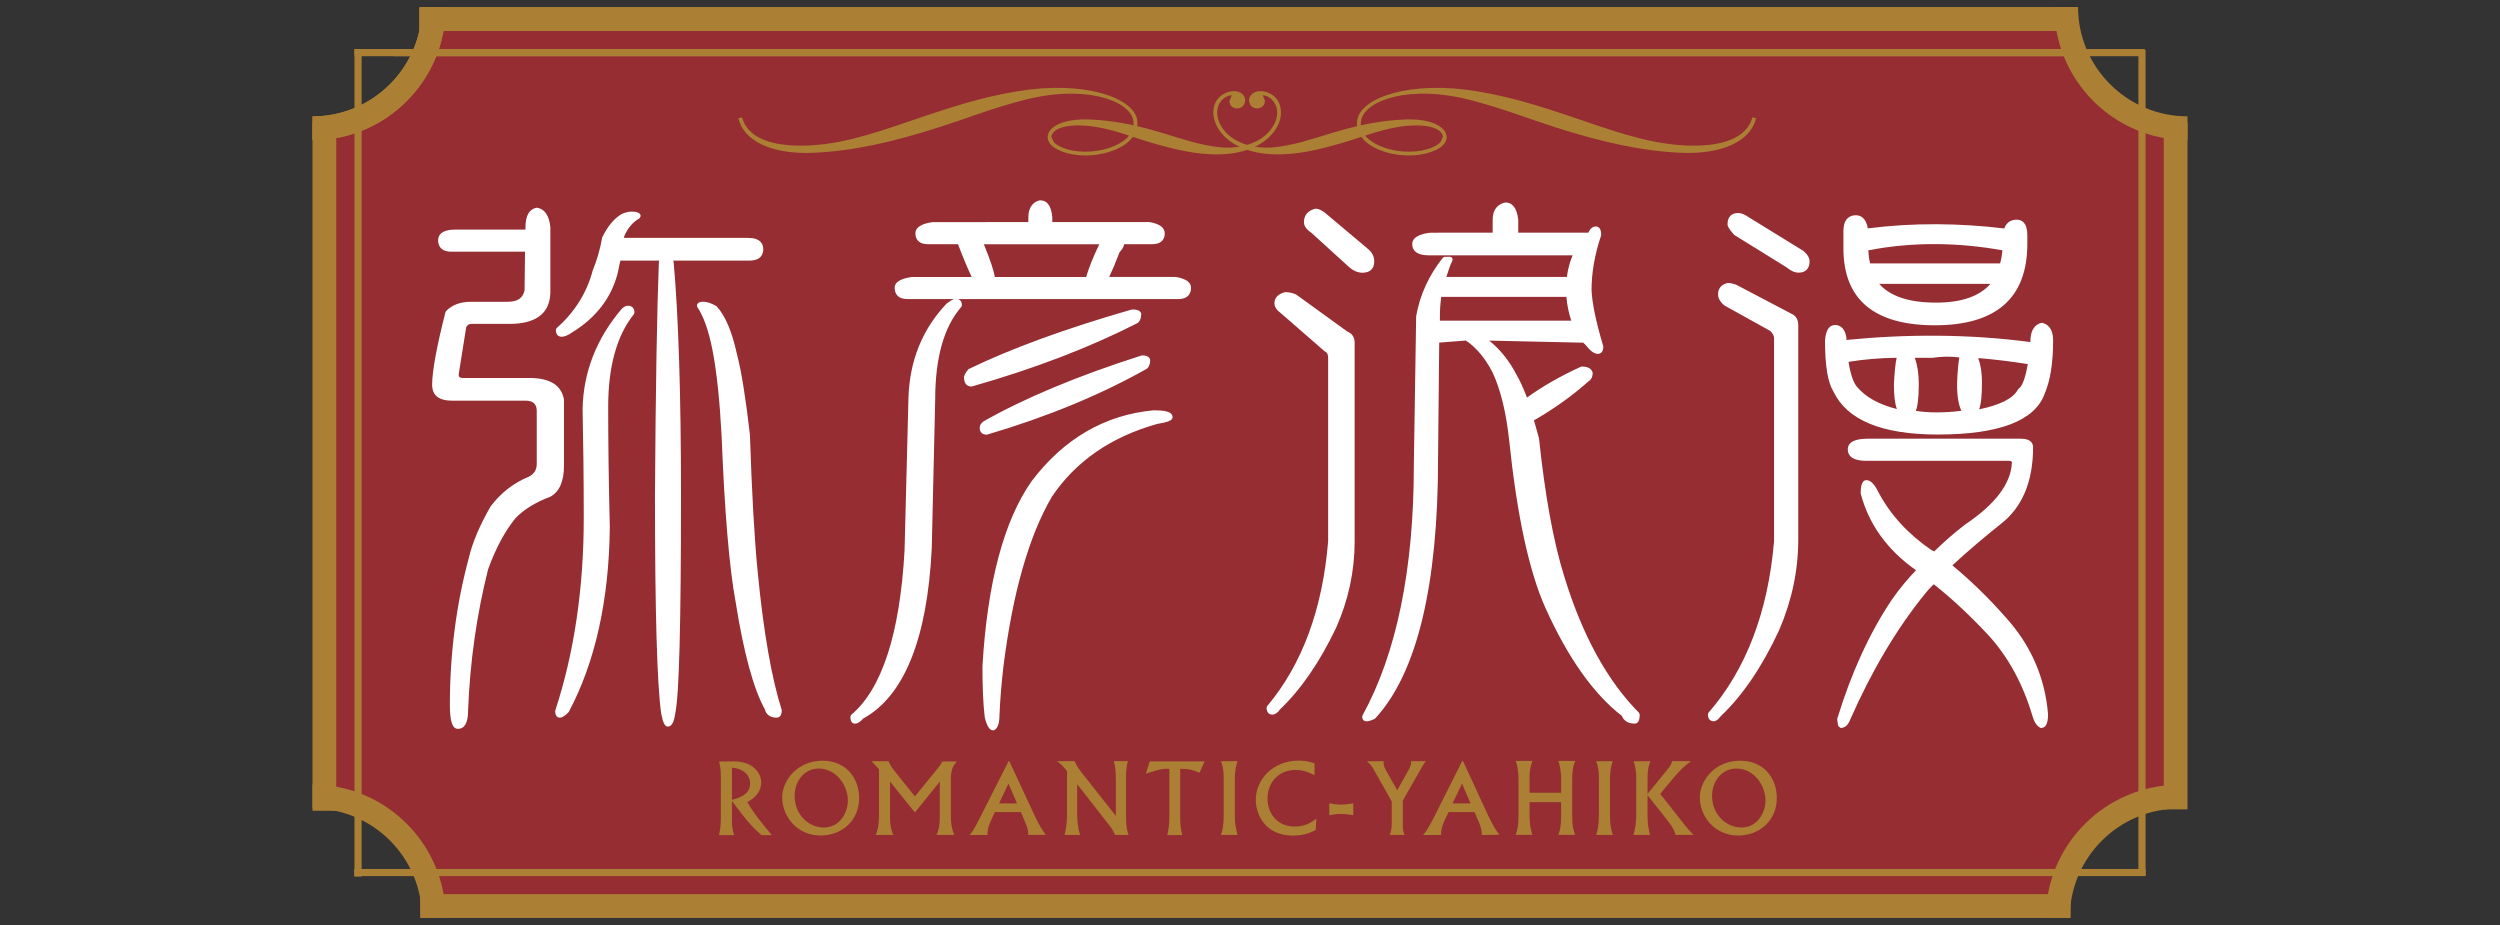 <?xml version="1.0" encoding="utf-8"?>
<!-- Generator: Adobe Illustrator 23.0.3, SVG Export Plug-In . SVG Version: 6.00 Build 0)  -->
<svg version="1.1" id="レイヤー_1" xmlns="http://www.w3.org/2000/svg" xmlns:xlink="http://www.w3.org/1999/xlink" x="0px"
	 y="0px" width="200px" height="74px" viewBox="0 0 200 74" style="enable-background:new 0 0 200 74;" xml:space="preserve">
<rect x="0" y="0" width="200" height="74" fill="#333333" stroke="none"/>
<style type="text/css">
	.st0{fill:#952D32;}
	.st1{fill:#AB8035;}
	.st2{fill:#FFFFFF;}
</style>
<g>
	<path class="st0" d="M32.283,6.653c0.811-1.129,2.673-4.996,2.673-4.996h130.679c0,0-0.35,2.362,0.663,2.983
		c1.032,0.613,0.885,1.76,0.885,1.76s1.641,1.353,3.798,2.683c2.157,1.336,3.079,1.82,3.079,1.82v52.806
		c0,0-5.734,1.555-6.858,2.687c-1.125,1.126-2.452,6.212-2.452,6.212H35.564c0,0-0.387-0.619-1.051-2.634
		c-0.461-1.381-1.346-2.236-1.346-2.236s-2.12-1.455-3.355-2.684c-1.236-1.232-4.204-1.121-4.204-1.121V10.903
		c0,0,1.936-0.522,2.858-1.341C29.389,8.741,31.454,7.78,32.283,6.653"/>
	<path class="st1" d="M175,9.307c-4.83,0-8.757-3.928-8.757-8.749h-1.899c0,5.871,4.775,10.653,10.656,10.653V9.307"/>
	<rect x="33.574" y="0.574" class="st1" width="132.355" height="1.902"/>
	<rect x="28.358" y="3.923" class="st1" width="137.573" height="0.573"/>
	<path class="st1" d="M25,9.307c4.831,0,8.757-3.928,8.757-8.749h1.899c0,5.871-4.776,10.653-10.657,10.653V9.307"/>
	<path class="st1" d="M33.757,0.569c0,4.822-3.927,8.75-8.757,8.75v1.904c5.879,0,10.654-4.783,10.654-10.654H33.757"/>
	<rect x="173.101" y="9.825" class="st1" width="1.899" height="54.924"/>
	<rect x="171.073" y="4.008" class="st1" width="0.572" height="66.056"/>
	<rect x="33.537" y="0.574" class="st1" width="132.521" height="1.902"/>
	<rect x="31.472" y="3.923" class="st1" width="140.118" height="0.573"/>
	<rect x="33.611" y="71.532" class="st1" width="132.042" height="1.904"/>
	<rect x="28.337" y="69.517" class="st1" width="143.308" height="0.571"/>
	<path class="st1" d="M174.318,64.691c-4.811,0-8.738,3.928-8.738,8.751h-1.917c0-5.873,4.793-10.655,10.656-10.655V64.691"/>
	<rect x="25" y="9.825" class="st1" width="1.899" height="55.037"/>
	<rect x="28.358" y="3.924" class="st1" width="0.571" height="66.202"/>
	<path class="st1" d="M25,64.672c4.831,0,8.757,3.923,8.757,8.75h1.899c0-5.876-4.776-10.654-10.657-10.654V64.672"/>
	<path class="st1" d="M59.071,9.454c0.406,1.842,2.729,2.926,6.048,2.767c3.209-0.153,6.323-0.862,10.01-2.043
		c2.489-0.796,3.853-1.385,6.582-2.123c5.07-1.366,8.628-0.003,8.941,1.532c0.093,0.438,0,0.839-0.276,1.203
		c-0.516,0.702-1.733,1.22-3.06,1.327c-1.457,0.112-2.582-0.295-3.006-0.731l-0.203-0.451c0.056-0.456,0.737-1.042,2.839-0.869
		c1.844,0.153,3.485,0.857,5.126,1.341c1.77,0.515,3.668,1.003,5.567,0.94c1.77-0.052,3.226-0.612,4.074-1.572
		c0.535-0.578,0.812-1.275,0.756-1.903c-0.055-1.111-0.957-1.545-1.548-1.579c-0.645-0.036-0.978,0.355-0.995,0.688
		c-0.019,0.374,0.239,0.677,0.608,0.693c0.368,0.021,0.663-0.236,0.663-0.612l-0.184-0.445c0.48,0.031,1.087,0.457,1.161,1.278
		c0.038,0.546-0.203,1.156-0.681,1.674c-0.811,0.896-2.342,1.385-3.927,1.207c-1.623-0.177-2.913-0.64-4.48-1.112
		c-1.66-0.494-3.595-1.015-5.918-1.106c-2.195-0.087-3.3,0.632-3.356,1.349c-0.018,0.238,0.074,0.477,0.277,0.693
		c0.59,0.587,1.918,0.925,3.244,0.819c1.124-0.086,2.581-0.515,3.282-1.446c0.331-0.439,0.442-0.924,0.35-1.448
		c-0.369-1.719-4.241-3.125-9.661-2.21c-2.711,0.459-5.125,1.232-7.282,1.956c-3.226,1.084-6.084,2.178-9.108,2.355
		c-3.171,0.18-5.107-0.596-5.549-2.24L59.071,9.454"/>
	<path class="st1" d="M140.487,9.454c-0.424,1.842-2.748,2.926-6.066,2.767c-3.189-0.153-6.305-0.862-10.01-2.043
		c-2.471-0.796-3.854-1.385-6.583-2.123c-5.051-1.366-8.609-0.003-8.923,1.532c-0.11,0.438,0,0.839,0.258,1.203
		c0.534,0.702,1.733,1.22,3.06,1.327c1.457,0.112,2.582-0.295,3.005-0.731l0.204-0.451c-0.037-0.456-0.718-1.042-2.839-0.869
		c-1.826,0.153-3.485,0.857-5.126,1.341c-1.77,0.515-3.668,1.003-5.549,0.94c-1.77-0.052-3.226-0.612-4.093-1.572
		c-0.517-0.578-0.793-1.275-0.756-1.903c0.074-1.111,0.977-1.545,1.567-1.579c0.645-0.036,0.959,0.355,0.978,0.688
		c0.018,0.374-0.222,0.677-0.609,0.693c-0.369,0.021-0.663-0.236-0.645-0.612l0.184-0.445c-0.498,0.031-1.105,0.457-1.161,1.278
		c-0.055,0.546,0.202,1.156,0.663,1.674c0.811,0.896,2.341,1.385,3.946,1.207c1.605-0.177,2.913-0.64,4.479-1.112
		c1.66-0.494,3.578-1.015,5.918-1.106c2.195-0.087,3.283,0.632,3.339,1.349c0.036,0.238-0.074,0.477-0.277,0.693
		c-0.571,0.587-1.918,0.925-3.244,0.819c-1.126-0.086-2.582-0.515-3.282-1.446c-0.332-0.439-0.442-0.924-0.332-1.448
		c0.368-1.719,4.24-3.125,9.644-2.21c2.727,0.459,5.123,1.232,7.28,1.956c3.226,1.084,6.085,2.178,9.127,2.355
		c3.153,0.18,5.107-0.596,5.549-2.24L140.487,9.454"/>
	<path class="st1" d="M57.67,65.28c0,0.513-0.018,0.946-0.147,1.529h1.199c-0.167-0.63-0.167-0.821-0.167-1.274v-1.458
		c1.217,1.621,1.567,2.047,2.378,2.733h0.811c-0.7-0.845-1.438-1.715-1.956-2.644c0.26-0.141,1.108-0.618,1.108-1.574
		c0-0.794-0.719-1.705-2.231-1.682l-1.143,0.011c0.056,0.207,0.147,0.527,0.147,1.222V65.28L57.67,65.28z M58.555,61.411
		c1.18,0.117,1.457,0.827,1.457,1.266c0,0.906-0.903,1.158-1.457,1.312V61.411"/>
	<path class="st1" d="M62.574,63.788c0,1.511,1.18,3.053,3.079,3.053c1.678,0,3.079-1.173,3.079-3.011
		c0-1.496-0.977-2.973-2.931-2.973C63.755,60.857,62.574,62.473,62.574,63.788L62.574,63.788z M63.57,63.655
		c0-1.14,0.756-2.172,1.935-2.172c1.383,0,2.324,1.338,2.324,2.564c0,0.922-0.609,2.155-1.936,2.155
		C64.768,66.202,63.57,65.251,63.57,63.655"/>
	<path class="st1" d="M71.073,60.893c0.111,0.241,0.203,0.429,0.516,0.819l1.604,2.002l1.77-2.178
		c0.167-0.214,0.258-0.306,0.425-0.621h1.161c-0.239,0.292-0.48,0.557-0.48,1.417v2.906c0,0.419,0.019,0.98,0.276,1.556h-1.419
		c0.203-0.443,0.258-0.899,0.258-1.465v-2.8l-1.991,2.468l-1.991-2.468v2.951c0,0.094,0,0.747,0.258,1.314H70.06
		c0.111-0.276,0.258-0.661,0.258-1.575v-3.682l-0.591-0.643H71.073"/>
	<path class="st1" d="M80.734,60.875h-0.037l-2.286,4.515c-0.48,0.966-0.645,1.179-0.848,1.409h1.438
		c-0.037-0.466,0.203-0.98,0.294-1.199l0.295-0.636h2.083l0.332,0.796c0.221,0.478,0.258,0.779,0.258,1.039l1.403-0.016
		c-0.223-0.299-0.499-0.675-0.924-1.599L80.734,60.875L80.734,60.875z M80.678,62.689l0.682,1.581h-1.437L80.678,62.689"/>
	<path class="st1" d="M85.97,60.893c0.111,0.266,0.167,0.405,0.628,0.998l2.673,3.383v-2.683c0-1.085-0.074-1.361-0.166-1.698h1.124
		c-0.074,0.313-0.147,0.625-0.147,1.255v3.172c0,0.912,0.111,1.225,0.203,1.473h-1.088c-0.111-0.315-0.313-0.591-0.516-0.852
		l-2.508-3.208v2.326c0,0.52,0.056,1.252,0.24,1.734h-1.254c0.185-0.614,0.203-1.449,0.203-1.556v-3.552
		c-0.294-0.363-0.442-0.51-0.792-0.792H85.97"/>
	<path class="st1" d="M96.369,60.911l-0.405,0.906c-0.646-0.259-0.867-0.313-1.549-0.313v3.896c0,0.47,0.037,0.949,0.166,1.408
		h-1.199c0.093-0.371,0.166-0.803,0.166-1.505v-3.799c-0.388-0.009-0.737-0.009-1.881,0.401l0.313-0.994H96.369"/>
	<path class="st1" d="M99.004,60.893c-0.11,0.345-0.221,0.668-0.221,1.556v2.714c0,0.668,0.056,1.005,0.221,1.63h-1.327
		c0.129-0.371,0.22-0.71,0.22-1.692v-2.81c0-0.669-0.073-1.037-0.22-1.397H99.004"/>
	<path class="st1" d="M105.162,62.017c-0.35-0.181-0.83-0.422-1.531-0.422c-1.309,0-2.23,0.974-2.23,2.288
		c0,1.203,0.793,2.243,2.176,2.243c0.903,0,1.402-0.392,1.733-0.637l-0.055,0.912c-0.368,0.19-0.903,0.446-1.825,0.446
		c-2.304,0-2.968-1.806-2.968-2.868c0-1.574,1.327-3.132,3.448-3.132c0.608,0,0.977,0.128,1.253,0.227V62.017"/>
	<path class="st1" d="M106.342,64.267c0.332,0.057,0.608,0.101,0.977,0.101c0.332,0,0.553-0.029,0.941-0.101v0.95
		c-0.459-0.085-0.885-0.101-0.996-0.101c-0.387,0-0.719,0.063-0.922,0.101V64.267"/>
	<path class="st1" d="M110.693,60.893c-0.037,0.345,0.111,0.603,0.258,0.87l0.829,1.457l0.795-1.424
		c0.257-0.425,0.33-0.619,0.312-0.902l1.18,0.004c-0.221,0.286-0.387,0.576-0.423,0.664l-1.42,2.483v2.049c0,0.05,0,0.392,0.148,0.7
		h-1.198c0.092-0.223,0.165-0.386,0.165-1.008v-1.669l-1.328-2.353c-0.276-0.516-0.405-0.659-0.664-0.859L110.693,60.893"/>
	<path class="st1" d="M117.036,60.875h-0.056l-2.267,4.515c-0.499,0.966-0.664,1.179-0.867,1.409h1.438
		c-0.036-0.466,0.203-0.98,0.295-1.199l0.313-0.636h2.065l0.35,0.796c0.203,0.478,0.239,0.779,0.239,1.039l1.402-0.016
		c-0.221-0.299-0.497-0.675-0.922-1.599L117.036,60.875L117.036,60.875z M116.962,62.689l0.682,1.581h-1.439L116.962,62.689"/>
	<path class="st1" d="M122.604,60.875c-0.111,0.272-0.239,0.603-0.239,1.349v1.197h2.525v-1.047c0-0.81-0.128-1.188-0.221-1.5h1.346
		c-0.148,0.384-0.241,0.666-0.241,1.572v2.729c0,0.977,0.112,1.268,0.241,1.615h-1.346c0.129-0.362,0.221-0.638,0.221-1.581v-1.038
		h-2.525v0.97c0,0.939,0.128,1.302,0.221,1.649h-1.328c0.092-0.276,0.221-0.638,0.221-1.519v-2.88c0-0.84-0.129-1.254-0.221-1.517
		H122.604"/>
	<path class="st1" d="M129.019,60.893c-0.11,0.345-0.221,0.668-0.221,1.556v2.714c0,0.668,0.037,1.005,0.221,1.63h-1.327
		c0.11-0.371,0.219-0.71,0.219-1.692v-2.81c0-0.669-0.071-1.037-0.219-1.397H129.019"/>
	<path class="st1" d="M132.024,60.893c-0.129,0.391-0.221,0.649-0.221,1.462v1.154l1.511-1.847c0.37-0.45,0.407-0.585,0.462-0.769
		h1.493c-0.387,0.282-0.848,0.691-1.401,1.352l-1.052,1.264l1.992,2.528c0.221,0.275,0.277,0.345,0.682,0.749l-1.438,0.007
		c-0.092-0.284-0.184-0.576-0.645-1.15l-1.604-2.031v1.701c0,0.66,0.128,1.228,0.203,1.481h-1.328
		c0.147-0.506,0.221-1.026,0.221-1.552v-3.078c0-0.392-0.074-0.88-0.202-1.26L132.024,60.893"/>
	<path class="st1" d="M135.988,63.788c0,1.511,1.161,3.053,3.079,3.053c1.659,0,3.079-1.173,3.079-3.011
		c0-1.496-0.977-2.973-2.931-2.973C137.149,60.857,135.988,62.473,135.988,63.788L135.988,63.788z M136.965,63.655
		c0-1.14,0.775-2.172,1.955-2.172c1.382,0,2.322,1.338,2.322,2.564c0,0.922-0.627,2.155-1.936,2.155
		C138.182,66.202,136.965,65.251,136.965,63.655"/>
	<path class="st2" d="M56.25,24.333c0.276,0,0.59,0.104,0.941,0.315c0.664,0.717,1.179,1.939,1.566,3.675
		c0.369,1.403,0.7,3.566,1.031,6.495c0.149,4.541,0.373,8.215,0.629,11.023c0.479,4.777,1.126,8.449,1.936,11.021
		c0,0.239-0.074,0.356-0.221,0.356c-0.424,0-0.682-0.177-0.774-0.536c-0.885-1.613-1.659-4.464-2.322-8.556
		c-0.517-2.811-0.886-7.242-1.125-13.308c-0.148-2.808-0.387-5.079-0.718-6.812c-0.332-1.639-0.738-2.82-1.254-3.54
		C55.937,24.38,56.048,24.333,56.25,24.333L56.25,24.333z M49.89,24.824l0.368-0.177c0.202,0,0.313,0.117,0.313,0.357
		c-1.401,1.762-2.12,4.271-2.12,7.529c0,2.688,0.056,5.897,0.148,9.631c-0.074,5.825-1.161,10.723-3.282,14.698
		c-0.239,0.239-0.405,0.356-0.535,0.356c-0.11,0-0.184-0.117-0.184-0.356c1.53-4.66,2.286-9.797,2.286-15.412
		c0-3.14-0.019-6.047-0.092-8.739C46.866,29.787,47.899,27.156,49.89,24.824L49.89,24.824z M49.484,20.658
		c-0.074,0.328-0.167,0.673-0.222,1.033c-0.48,1.968-1.659,3.541-3.54,4.705c-0.332,0.239-0.59,0.356-0.793,0.356
		c-0.184,0-0.276-0.117-0.276-0.356c1.457-1.286,2.452-2.854,2.95-4.705c0.331-0.81,0.59-1.691,0.774-2.645
		c0.387-0.805,0.866-1.39,1.42-1.746c0.276-0.122,0.516-0.183,0.719-0.183c0.368,0,0.535,0.061,0.535,0.183
		c-0.591,0.356-1.032,0.878-1.291,1.565l-0.037,0.357h10.121c0.682,0,1.033,0.239,1.033,0.718c0,0.479-0.314,0.717-0.904,0.717
		h-6.416l0.148,0.313c0.387,4.33,0.572,10.529,0.572,18.595c0,10.244-0.148,16.07-0.443,17.475
		c-0.092,0.596-0.221,0.894-0.405,0.894c-0.111,0-0.239-0.298-0.351-0.894c-0.331-2.334-0.497-8.156-0.497-17.475
		c0.055-8.662,0.166-14.859,0.313-18.595l0.129-0.313H49.484L49.484,20.658z M42.185,19.942h-6.086
		c-0.571,0-0.848-0.236-0.848-0.718c0-0.445,0.387-0.672,1.199-0.672h5.788v-0.358c0-0.834,0.239-1.298,0.7-1.388
		c0.517,0.09,0.812,0.555,0.904,1.388v5.245c-0.056,1.521-1.087,2.286-3.097,2.286h-3.081c-0.219,0-0.385,0.119-0.533,0.357
		l-0.627,3.855c0,0.328,0.166,0.49,0.535,0.49h5.328c1.53,0,2.378,0.524,2.562,1.568v5.288c0,1.165-0.331,1.928-0.995,2.285
		c-1.198,0.448-2.138,1.032-2.821,1.746c-0.867,1.047-1.622,2.438-2.25,4.17c-0.922,3.614-1.456,7.405-1.603,11.379
		c0,0.833-0.221,1.256-0.628,1.256c-0.295,0-0.442-0.587-0.442-1.75c0-4.093,0.498-8.003,1.511-11.737
		c0.277-1.165,0.848-2.51,1.717-4.033c0.791-1.043,1.786-1.808,2.948-2.288c0.497-0.234,0.755-0.638,0.755-1.208v-4.213
		c0-0.685-0.368-1.028-1.106-1.028h-5.881c-0.921,0-1.383-0.36-1.383-1.074c0-1.047,0.35-2.975,1.069-5.781
		c0.443-0.448,1.069-0.672,1.842-0.672h2.952c0.866,0,1.383-0.357,1.53-1.077L42.185,19.942"/>
	<path class="st2" d="M44.801,56.892l0.019,0.132c0.036-0.017,0.148-0.078,0.35-0.276c2.083-3.922,3.171-8.828,3.226-14.582
		c-0.074-3.711-0.129-6.954-0.129-9.631c0-3.255,0.718-5.808,2.101-7.591l-0.111-0.108l-0.239,0.124
		c-1.936,2.277-2.968,4.89-3.024,7.758c0.056,2.668,0.092,5.606,0.092,8.732C47.087,47.049,46.313,52.243,44.801,56.892
		L44.801,56.892z M44.783,57.413c-0.13,0-0.369-0.072-0.369-0.55l0.019-0.057c1.511-4.619,2.267-9.787,2.267-15.354
		c0-3.12-0.036-6.059-0.092-8.732c0.056-2.969,1.125-5.664,3.134-8.015c0.166-0.166,0.331-0.246,0.516-0.246
		c0.313,0,0.498,0.206,0.498,0.548l-0.037,0.119c-1.383,1.719-2.064,4.213-2.064,7.411c0,2.672,0.036,5.913,0.129,9.629
		C48.726,48,47.622,52.972,45.503,56.951l-0.038,0.048C45.17,57.285,44.968,57.413,44.783,57.413L44.783,57.413z M56.213,24.526
		c0.461,0.749,0.867,1.907,1.161,3.446c0.332,1.743,0.591,4.04,0.738,6.836c0.221,6.037,0.609,10.506,1.105,13.282
		c0.646,4.06,1.439,6.916,2.305,8.503l0.021,0.043c0.053,0.184,0.165,0.396,0.588,0.396l0.037-0.141
		c-0.811-2.571-1.455-6.282-1.935-11.033c-0.276-2.789-0.48-6.503-0.627-11.036c-0.332-2.886-0.663-5.067-1.032-6.455
		c-0.369-1.677-0.867-2.875-1.494-3.57c-0.314-0.181-0.59-0.272-0.83-0.272H56.213L56.213,24.526z M62.132,57.413
		c-0.627,0-0.866-0.352-0.94-0.658c-0.904-1.628-1.696-4.519-2.342-8.601c-0.516-2.787-0.885-7.276-1.124-13.33
		c-0.148-2.775-0.387-5.057-0.719-6.78c-0.313-1.608-0.737-2.775-1.217-3.468l-0.037-0.11c0-0.122,0.074-0.326,0.498-0.326
		c0.314,0,0.646,0.112,1.051,0.342l0.038,0.036c0.682,0.738,1.216,2.002,1.604,3.761c0.368,1.4,0.718,3.596,1.051,6.516
		c0.147,4.537,0.35,8.239,0.627,11.026c0.461,4.741,1.106,8.433,1.917,10.983v0.057C62.537,57.358,62.242,57.413,62.132,57.413
		L62.132,57.413z M53.08,21.022c-0.148,3.729-0.24,9.975-0.314,18.548c0,9.267,0.166,15.138,0.499,17.444
		c0.073,0.423,0.147,0.608,0.202,0.692c0.037-0.072,0.111-0.247,0.184-0.693c0.294-1.393,0.442-7.261,0.442-17.444
		c0-7.987-0.185-14.229-0.572-18.541l-0.129-0.308l0.019-0.172l0.147-0.077h6.416c0.627,0,0.7-0.266,0.7-0.528
		c0-0.158,0-0.526-0.829-0.526H49.724l-0.203-0.193l0.056-0.401c0.239-0.639,0.608-1.139,1.105-1.508
		c-0.165-0.014-0.461,0.01-0.792,0.158c-0.517,0.323-0.978,0.876-1.328,1.634c-0.184,0.953-0.442,1.845-0.774,2.654
		c-0.498,1.827-1.493,3.424-2.95,4.717l0.092,0.085c0.111,0,0.314-0.056,0.682-0.324c1.844-1.136,3.005-2.679,3.466-4.593
		c0.056-0.351,0.148-0.704,0.221-1.036l0.185-0.139h3.54l0.166,0.079l0.018,0.171L53.08,21.022L53.08,21.022z M53.43,58.127
		c-0.239,0-0.387-0.284-0.535-1.046c-0.332-2.339-0.498-8.226-0.498-17.513c0.055-8.611,0.166-14.87,0.313-18.604l0.019-0.076
		l0.018-0.039h-3.116c-0.074,0.282-0.129,0.573-0.184,0.872c-0.479,2.025-1.714,3.65-3.614,4.834
		c-0.369,0.259-0.663,0.387-0.904,0.387c-0.11,0-0.461-0.04-0.461-0.546l0.056-0.146c1.436-1.254,2.415-2.809,2.894-4.613
		c0.332-0.812,0.591-1.691,0.756-2.627l0.019-0.047c0.405-0.836,0.905-1.448,1.512-1.826c0.313-0.146,0.572-0.207,0.811-0.207
		c0.184,0,0.737,0,0.737,0.369l-0.092,0.16c-0.572,0.339-0.977,0.832-1.235,1.476v0.097h9.919c0.996,0,1.216,0.492,1.216,0.907
		c0,0.339-0.148,0.907-1.088,0.907h-6.12l0.018,0.039l0.019,0.068c0.387,4.328,0.59,10.588,0.59,18.611
		c0,10.354-0.147,16.083-0.461,17.515C53.946,57.561,53.817,58.127,53.43,58.127L53.43,58.127z M35.989,25.105
		c-0.701,2.749-1.052,4.661-1.052,5.682c0,0.38,0.13,0.885,1.199,0.885h5.881c0.829,0,1.309,0.433,1.309,1.218v4.213
		c0,0.645-0.295,1.111-0.885,1.383c-1.125,0.47-2.102,1.217-2.876,2.229c-0.848,1.476-1.402,2.818-1.678,3.958
		c-0.996,3.708-1.512,7.64-1.512,11.697c0,1.49,0.257,1.557,0.257,1.557c0.295,0,0.443-0.357,0.443-1.064
		c0.148-3.975,0.683-7.813,1.604-11.427c0.644-1.761,1.401-3.182,2.286-4.244c0.718-0.744,1.677-1.343,2.894-1.804
		c0.572-0.308,0.866-1.017,0.866-2.106v-5.287c-0.166-0.914-0.94-1.375-2.359-1.375H37.04c-0.461,0-0.737-0.252-0.737-0.682
		l0.627-3.887l0.037-0.07c0.185-0.294,0.424-0.449,0.699-0.449h3.081c1.899,0,2.857-0.685,2.912-2.1v-5.236
		c-0.073-0.708-0.313-1.102-0.719-1.197c-0.147,0.04-0.516,0.184-0.516,1.197v0.358l-0.184,0.191H36.45
		c-1.014,0-1.014,0.364-1.014,0.481c0,0.261,0.073,0.529,0.664,0.529h6.085l0.146,0.054l0.055,0.137l-0.055,3.315
		c-0.111,0.599-0.518,1.266-1.715,1.266h-2.952C36.966,24.526,36.394,24.72,35.989,25.105L35.989,25.105z M36.634,58.307
		c-0.442,0-0.644-0.578-0.644-1.937c0-4.093,0.516-8.059,1.53-11.789c0.276-1.169,0.848-2.546,1.733-4.075
		c0.829-1.09,1.844-1.878,3.042-2.366c0.424-0.206,0.645-0.546,0.645-1.036V32.89c0-0.578-0.294-0.839-0.921-0.839h-5.881
		c-1.309,0-1.567-0.688-1.567-1.264c0-1.06,0.35-3.019,1.069-5.828l0.056-0.086c0.479-0.483,1.143-0.731,1.971-0.731h2.952
		c0.793,0,1.217-0.294,1.346-0.922l0.037-3.086H36.1c-0.904,0-1.051-0.571-1.051-0.909c0-0.391,0.24-0.859,1.402-0.859h5.586v-0.171
		c0-0.936,0.295-1.466,0.885-1.575h0.056c0.608,0.106,0.958,0.632,1.051,1.559v5.261c-0.055,1.642-1.161,2.472-3.281,2.472h-3.081
		c-0.053,0-0.201,0-0.367,0.242l-0.608,3.811c0,0.162,0.055,0.275,0.35,0.275h5.328c1.622,0,2.544,0.576,2.747,1.723v5.319
		c0,1.238-0.369,2.061-1.088,2.454c-1.18,0.445-2.12,1.019-2.785,1.714c-0.829,1.013-1.585,2.395-2.196,4.098
		c-0.901,3.566-1.454,7.383-1.602,11.319C37.446,57.821,37.168,58.307,36.634,58.307"/>
	<path class="st2" d="M82.688,38.621c-2.212,3.14-3.522,8.041-3.909,14.701c0,1.638,0.074,2.982,0.185,4.029
		c0.147,0.601,0.313,0.896,0.498,0.896c0.203-0.122,0.313-0.478,0.313-1.077c0.055-1.282,0.166-2.566,0.314-3.848
		c0.736-5.945,2.046-10.502,3.889-13.671c1.955-2.893,4.795-4.866,8.574-5.914c0.7-0.115,1.069-0.236,1.069-0.356
		c0-0.239-0.443-0.357-1.309-0.357C88.442,33.382,85.232,35.247,82.688,38.621L82.688,38.621z M75.867,24.419
		c-1.899,2.002-2.913,4.467-2.987,7.394l-0.313,12.23c-0.387,6.782-1.844,11.217-4.352,13.307c0,0.238,0.056,0.359,0.185,0.359
		c0.148,0,0.313-0.122,0.535-0.359c3.245-1.763,5.053-6.258,5.42-13.485l0.26-11.918c0-3.378,0.717-5.885,2.155-7.528
		c0-0.209-0.111-0.313-0.313-0.313C76.346,24.106,76.143,24.21,75.867,24.419L75.867,24.419z M77.581,29.705
		c-0.184,0.241-0.276,0.404-0.276,0.496c0,0.358,0.147,0.538,0.406,0.538c4.959-1.404,9.365-3.093,13.219-5.062
		c0.11-0.123,0.184-0.304,0.184-0.538c-0.036-0.12-0.221-0.183-0.533-0.183C85.288,26.483,80.955,28.065,77.581,29.705
		L77.581,29.705z M78.779,33.874l-0.22,0.358c0,0.241,0.129,0.358,0.368,0.358c4.776-1.403,9.016-3.152,12.721-5.243
		c0.111-0.117,0.184-0.298,0.184-0.537c-0.074-0.118-0.221-0.178-0.461-0.178C86.246,30.274,82.043,32.024,78.779,33.874
		L78.779,33.874z M83.978,17.43c-0.055-0.805-0.311-1.21-0.755-1.21c-0.516,0.119-0.756,0.522-0.756,1.21v0.536h-7.852
		c-0.795,0.123-1.2,0.362-1.2,0.716c0,0.451,0.276,0.674,0.848,0.674h2.507c0.387,1.046,0.811,2.049,1.254,3.001h-5.052
		c-0.811,0.123-1.217,0.346-1.217,0.671c0,0.479,0.277,0.719,0.85,0.719h21.643c0.571,0,0.848-0.24,0.848-0.719
		c0-0.326-0.35-0.549-1.033-0.671h-5.642c0.351-0.717,0.682-1.478,0.977-2.286c0.239-0.239,0.369-0.474,0.369-0.716h2.377
		c0.554,0,0.848-0.223,0.848-0.674c0-0.354-0.35-0.593-1.031-0.716h-7.985V17.43L83.978,17.43z M79.407,22.358
		c-0.019-0.477-0.351-1.478-0.978-3.001h9.809c-0.572,1.167-0.96,2.167-1.199,3.001H79.407"/>
	<path class="st2" d="M79.591,22.158h7.301c0.221-0.744,0.572-1.626,1.051-2.619h-9.236C79.223,20.786,79.499,21.648,79.591,22.158
		L79.591,22.158z M87.04,22.542h-7.633l-0.184-0.184c-0.019-0.451-0.351-1.44-0.959-2.94l0.019-0.175l0.148-0.086h9.808l0.166,0.09
		v0.184c-0.553,1.151-0.96,2.153-1.179,2.969L87.04,22.542L87.04,22.542z M77.711,29.851c-0.202,0.257-0.202,0.34-0.202,0.344
		c0,0.306,0.092,0.34,0.184,0.344c4.886-1.39,9.31-3.081,13.127-5.03l0.092-0.327c-0.019-0.016-0.111-0.041-0.313-0.044
		C85.38,26.643,81.048,28.227,77.711,29.851L77.711,29.851z M77.711,30.919c-0.184,0-0.59-0.072-0.59-0.728
		c0-0.099,0.037-0.251,0.313-0.609l0.055-0.055c3.374-1.64,7.762-3.244,13.035-4.762l0.055-0.007c0.167,0,0.628,0,0.719,0.324
		c0,0.335-0.074,0.562-0.239,0.718l-0.037,0.036c-3.854,1.968-8.315,3.674-13.258,5.077L77.711,30.919L77.711,30.919z
		 M91.409,28.812c-5.089,1.63-9.311,3.384-12.518,5.218l-0.129,0.192l0.129,0.169c4.72-1.39,8.979-3.142,12.629-5.205l0.111-0.322
		L91.409,28.812L91.409,28.812z M78.928,34.772c-0.35,0-0.553-0.205-0.553-0.549c0-0.179,0.092-0.349,0.294-0.506
		c3.282-1.867,7.522-3.639,12.647-5.276l0.056-0.012c0.313,0,0.535,0.099,0.626,0.288l0.019,0.085c0,0.289-0.074,0.515-0.24,0.671
		l-0.036,0.031c-3.706,2.089-8.002,3.86-12.759,5.261L78.928,34.772L78.928,34.772z M72.973,22.542
		c-0.645,0.097-1.032,0.27-1.032,0.479c0,0.264,0.074,0.527,0.663,0.527h21.645c0.572,0,0.663-0.264,0.663-0.527
		c0-0.273-0.479-0.414-0.885-0.484l-5.605,0.006l-0.166-0.094v-0.185c0.35-0.707,0.681-1.471,0.977-2.265l0.037-0.065
		c0.203-0.205,0.295-0.398,0.295-0.585l0.202-0.191h2.378c0.572,0,0.664-0.241,0.664-0.484c0-0.245-0.294-0.425-0.885-0.527
		l-7.946,0.003l-0.184-0.191v-0.537c-0.073-1.019-0.442-1.019-0.571-1.019c-0.222,0.059-0.572,0.232-0.572,1.019v0.537l-0.184,0.191
		h-7.854c-0.351,0.058-1.014,0.205-1.014,0.524c0,0.243,0.074,0.484,0.663,0.484h2.508l0.184,0.126
		c0.387,1.035,0.793,2.038,1.254,2.983l-0.018,0.183l-0.166,0.093H72.973L72.973,22.542z M68.401,57.429l0.018,0.077
		c0.056-0.014,0.184-0.068,0.369-0.292l0.053-0.04c3.173-1.723,4.961-6.202,5.33-13.328l0.258-11.914
		c0-3.36,0.719-5.914,2.138-7.587l-0.11-0.059c-0.019,0-0.13,0.008-0.461,0.275c-1.863,1.939-2.839,4.386-2.932,7.247L72.751,44.04
		C72.364,50.786,70.908,55.284,68.401,57.429L68.401,57.429z M68.401,57.893c-0.148,0-0.369-0.072-0.369-0.551l0.054-0.146
		c2.454-2.049,3.91-6.481,4.279-13.171l0.313-12.228c0.093-2.96,1.124-5.49,3.061-7.519c0.258-0.198,0.442-0.308,0.59-0.353h-3.724
		c-0.903,0-1.032-0.566-1.032-0.906c0-0.653,1.032-0.808,1.365-0.859h4.793c-0.387-0.841-0.755-1.723-1.088-2.623h-2.378
		c-0.903,0-1.032-0.542-1.032-0.866c0-0.697,1.032-0.851,1.364-0.902l7.67-0.002v-0.348c0-0.974,0.498-1.298,0.922-1.395
		c0.608,0,0.922,0.466,0.995,1.381v0.362h7.78c0.811,0.137,1.217,0.444,1.217,0.904c0,0.324-0.129,0.866-1.033,0.866h-2.213
		c-0.036,0.213-0.166,0.427-0.368,0.632c-0.258,0.689-0.535,1.357-0.83,1.988h5.328c0.83,0.141,1.217,0.432,1.217,0.863
		c0,0.339-0.13,0.906-1.033,0.906H76.623c0.221,0.059,0.331,0.232,0.331,0.484l-0.036,0.124c-1.402,1.6-2.102,4.091-2.102,7.404
		L74.54,43.861c-0.351,7.248-2.213,11.834-5.495,13.631C68.806,57.765,68.603,57.893,68.401,57.893L68.401,57.893z M92.312,33.203
		c-3.779,0.354-6.987,2.21-9.476,5.527c-2.176,3.088-3.466,8-3.854,14.588c0,1.625,0.056,2.976,0.165,4.001
		c0.131,0.459,0.223,0.631,0.278,0.696c0.074-0.098,0.165-0.324,0.165-0.854c0.055-1.306,0.167-2.605,0.312-3.87
		c0.739-5.945,2.067-10.569,3.911-13.743c1.972-2.933,4.885-4.948,8.683-6.005c0.535-0.088,0.774-0.162,0.885-0.209
		C93.29,33.288,93.032,33.203,92.312,33.203L92.312,33.203z M79.462,58.428c-0.295,0-0.498-0.311-0.682-1.041
		c-0.129-1.065-0.184-2.427-0.184-4.074c0.387-6.678,1.715-11.656,3.927-14.809c2.581-3.41,5.862-5.318,9.771-5.68h0.018
		c0.719,0,1.493,0.067,1.493,0.547c0,0.256-0.313,0.394-1.235,0.547c-3.668,1.024-6.527,2.989-8.425,5.832
		c-1.826,3.119-3.135,7.692-3.872,13.583c-0.147,1.261-0.258,2.553-0.313,3.842c0,0.674-0.13,1.069-0.406,1.23L79.462,58.428"/>
	<path class="st2" d="M115.45,22.342c0.165-0.598,0.369-1.136,0.571-1.611h-0.442c-1.106,1.403-1.808,2.928-2.102,4.569
		l-0.184,11.922c0,8.39-1.365,15.098-4.11,20.115l0.127,0.177c0.148,0,0.332-0.057,0.572-0.177
		c3.319-3.615,4.978-10.499,4.978-20.654l0.092-9.456l2.378-0.177c0.885,0.594,1.641,1.48,2.231,2.642
		c0.663,1.404,1.106,3.211,1.345,5.419c0.627,6.066,1.605,10.562,2.913,13.487c1.789,3.977,3.835,6.826,6.103,8.558
		c0.11,0.358,0.406,0.538,0.848,0.538c0.148,0,0.221-0.18,0.221-0.538c-2.563-2.568-4.593-6.241-6.047-11.021
		c-0.866-2.809-1.53-6.483-2.01-11.024c-0.165-0.596-0.313-1.116-0.461-1.564c1.678-0.958,3.172-2.016,4.48-3.187
		c0.184-0.115,0.276-0.279,0.276-0.49c-0.055-0.239-0.276-0.356-0.682-0.356c-1.751,0.808-3.245,1.674-4.48,2.598
		c-0.294-0.805-0.608-1.493-0.94-2.062c-0.645-1.285-1.51-2.285-2.6-2.999l8.204,0.177c0.148,0.122,0.313,0.3,0.498,0.538
		c0.239,0.239,0.424,0.358,0.589,0.358c0.167,0,0.259-0.119,0.259-0.358c-0.59-2.003-0.903-3.523-0.941-4.57
		c0-1.404,0.259-2.868,0.756-4.391c0-0.328-0.074-0.493-0.221-0.493c-0.202,0-0.368,0.165-0.479,0.493h-5.918v-1.21
		c-0.092-0.805-0.369-1.209-0.811-1.209c-0.571,0.118-0.846,0.521-0.846,1.209v1.21h-5.202c-0.848,0.12-1.253,0.358-1.253,0.716
		c0,0.478,0.386,0.718,1.161,0.718h11.781c-0.332,0.686-0.516,1.388-0.59,2.103H115.45L115.45,22.342z M104.517,17.773
		c0,0.239,0.184,0.478,0.535,0.714l3.042,2.782c0.294,0.239,0.607,0.358,0.903,0.358c0.498,0,0.756-0.238,0.756-0.718
		c0-0.328-0.147-0.614-0.443-0.852l-3.133-2.643c-0.386-0.356-0.701-0.536-0.904-0.536
		C104.757,16.994,104.517,17.295,104.517,17.773L104.517,17.773z M102.139,24.268c0,0.211,0.165,0.434,0.497,0.673l3.448,3.001
		c0.239,0.122,0.351,0.342,0.351,0.671v14.699c-0.443,5.494-2.084,9.931-4.924,13.307c0,0.238,0.093,0.356,0.276,0.356
		c0.148,0,0.295-0.119,0.482-0.356c1.676-1.615,3.151-3.765,4.442-6.453c0.977-2.211,1.475-4.496,1.475-6.854V27.406
		c0-0.357-0.165-0.598-0.497-0.717l-4.074-2.958c-0.258-0.117-0.516-0.178-0.756-0.178C102.378,23.67,102.139,23.911,102.139,24.268
		L102.139,24.268z M125.479,23.553c0.055,0.805,0.221,1.568,0.497,2.284h-10.988v-0.538c0-0.597,0.056-1.177,0.148-1.746H125.479"/>
	<path class="st2" d="M105.272,17.069c-0.369,0.095-0.571,0.32-0.571,0.707c0,0.212,0.239,0.421,0.461,0.558l3.061,2.796
		c0.257,0.203,0.516,0.308,0.774,0.308c0.405,0,0.572-0.155,0.572-0.527c0-0.269-0.129-0.499-0.386-0.705l-3.136-2.645
		C105.567,17.117,105.346,17.069,105.272,17.069L105.272,17.069z M108.997,21.818c-0.35,0-0.682-0.133-1.014-0.4l-3.061-2.785
		c-0.387-0.26-0.608-0.547-0.608-0.857c0-0.571,0.332-0.941,0.922-1.082c0.295-0.002,0.626,0.18,1.069,0.583l3.135,2.638
		c0.331,0.27,0.499,0.608,0.499,0.996C109.939,21.497,109.606,21.818,108.997,21.818L108.997,21.818z M115.191,25.651H125.7
		c-0.202-0.605-0.332-1.244-0.387-1.904h-10.011c-0.074,0.501-0.11,1.027-0.11,1.555V25.651L115.191,25.651z M125.977,26.031
		h-10.988l-0.184-0.191v-0.538c0-0.603,0.055-1.201,0.147-1.773l0.184-0.163h10.343l0.203,0.174c0.055,0.785,0.203,1.538,0.46,2.234
		l-0.018,0.175L125.977,26.031L125.977,26.031z M101.696,56.685l0.092,0.104c0.019,0,0.13-0.022,0.332-0.281
		c1.677-1.615,3.152-3.768,4.424-6.422c0.959-2.169,1.457-4.453,1.457-6.771V27.408c0-0.28-0.11-0.443-0.369-0.536l-0.055-0.025
		l-4.075-2.962c-0.202-0.086-0.442-0.138-0.645-0.138c-0.461,0.121-0.535,0.355-0.535,0.523c0,0.141,0.147,0.323,0.424,0.519
		l3.448,2.998c0.202,0.111,0.442,0.345,0.442,0.83v14.699C106.176,48.81,104.517,53.304,101.696,56.685L101.696,56.685z
		 M101.788,57.168c-0.11,0-0.46-0.037-0.46-0.546l0.037-0.123c2.803-3.328,4.444-7.769,4.886-13.201V28.616
		c0-0.336-0.148-0.448-0.258-0.5l-0.037-0.025l-3.448-3.003c-0.369-0.269-0.553-0.536-0.553-0.818c0-0.313,0.147-0.72,0.848-0.898
		c0.295-0.006,0.59,0.058,0.886,0.187l4.092,2.962c0.387,0.154,0.591,0.459,0.591,0.887v15.907c0,2.373-0.498,4.707-1.494,6.933
		c-1.291,2.702-2.784,4.891-4.48,6.509C102.213,57.031,101.991,57.168,101.788,57.168L101.788,57.168z M117.33,26.859l0.111,0.033
		c0.902,0.611,1.678,1.528,2.285,2.714c0.682,1.424,1.125,3.27,1.365,5.49c0.627,6.019,1.603,10.534,2.913,13.425
		c1.77,3.925,3.798,6.781,6.028,8.488l0.055,0.089c0.074,0.173,0.202,0.4,0.663,0.409c0.019-0.022,0.037-0.094,0.056-0.271
		c-2.563-2.579-4.591-6.294-6.047-11.043c-0.866-2.805-1.549-6.528-2.028-11.058c-0.129-0.562-0.277-1.086-0.425-1.527l0.075-0.227
		c1.659-0.944,3.151-2.006,4.46-3.158l0.203-0.353c-0.019-0.007-0.056-0.156-0.443-0.167c-1.733,0.794-3.208,1.654-4.406,2.562
		l-0.184,0.029l-0.111-0.115c-0.295-0.79-0.608-1.475-0.922-2.033c-0.645-1.258-1.512-2.243-2.544-2.941l-0.074-0.212l0.183-0.135
		l8.187,0.18l0.129,0.041c0.148,0.132,0.332,0.319,0.516,0.573c0.259,0.258,0.404,0.281,0.443,0.281l0.074-0.141
		c-0.591-1.995-0.922-3.545-0.94-4.593c0-1.415,0.258-2.902,0.755-4.424c0-0.23-0.055-0.281-0.055-0.281
		c-0.092,0.005-0.203,0.131-0.295,0.374l-0.166,0.128h-5.918l-0.203-0.193v-1.209c-0.072-0.673-0.276-1.018-0.609-1.018
		c-0.442,0.094-0.663,0.418-0.663,1.018v1.209l-0.183,0.193h-5.201c-0.682,0.097-1.07,0.285-1.07,0.525c0,0.145,0,0.525,0.978,0.525
		h11.781l0.166,0.088v0.185c-0.313,0.662-0.498,1.348-0.552,2.039l-0.204,0.177H115.45l-0.165-0.081l-0.019-0.166
		c0.148-0.489,0.296-0.948,0.48-1.367h-0.074c-1.052,1.35-1.733,2.836-2.009,4.411l-0.185,11.89c0,8.321-1.364,15.084-4.074,20.094
		c0.074-0.017,0.203-0.053,0.369-0.136c3.244-3.569,4.904-10.465,4.904-20.498l0.092-9.457l0.165-0.187l2.378-0.18H117.33
		L117.33,26.859z M130.771,57.888c-0.628,0-0.903-0.318-1.014-0.611c-2.267-1.748-4.314-4.64-6.102-8.597
		c-1.328-2.933-2.304-7.49-2.932-13.545c-0.239-2.177-0.681-3.981-1.328-5.36c-0.571-1.1-1.271-1.956-2.119-2.531l-2.139,0.162
		l-0.092,9.279c0,10.153-1.678,17.146-5.016,20.779l-0.055,0.045c-0.277,0.133-0.499,0.196-0.665,0.196
		c-0.147,0-0.331-0.097-0.331-0.367l0.018-0.095c2.729-4.965,4.111-11.7,4.111-20.022l0.185-11.924
		c0.295-1.696,1.013-3.262,2.139-4.685l0.147-0.07h0.443l0.165,0.086l0.019,0.176c-0.185,0.41-0.351,0.864-0.498,1.352h9.643
		c0.073-0.587,0.221-1.165,0.461-1.73h-11.486c-1.125,0-1.346-0.492-1.346-0.905c0-0.701,1.05-0.854,1.401-0.905l5.033-0.002v-1.02
		c0-0.98,0.554-1.3,1.014-1.396c0.59,0,0.922,0.463,1.032,1.372v1.044h5.605c0.148-0.328,0.351-0.497,0.609-0.497
		c0.184,0,0.424,0.122,0.424,0.686l-0.018,0.059c-0.498,1.493-0.756,2.953-0.756,4.332c0.037,1.014,0.35,2.537,0.94,4.516v0.054
		c0,0.509-0.351,0.547-0.443,0.547c-0.221,0-0.443-0.135-0.718-0.413c-0.166-0.215-0.314-0.372-0.443-0.484l-7.522-0.165
		c0.866,0.697,1.604,1.61,2.175,2.712c0.295,0.511,0.573,1.132,0.848,1.844c1.199-0.872,2.637-1.7,4.314-2.467l0.074-0.017
		c0.609,0,0.811,0.271,0.867,0.503c0,0.318-0.112,0.546-0.351,0.696c-1.253,1.122-2.727,2.174-4.35,3.112
		c0.129,0.421,0.258,0.904,0.406,1.437c0.479,4.534,1.142,8.228,2.009,11.01c1.439,4.726,3.466,8.406,5.992,10.945l0.055,0.132
		C131.175,57.643,131.047,57.888,130.771,57.888"/>
	<path class="st2" d="M159.218,50.697c1.586,1.736,2.765,3.885,3.54,6.455c0.129,0.474,0.313,0.774,0.534,0.897
		c0.239,0,0.369-0.303,0.369-0.897c-0.239-2.929-1.383-5.497-3.411-7.706c-1.346-1.525-2.784-2.931-4.35-4.213
		c1.272-1.166,2.618-2.329,4.074-3.493c1.66-1.289,2.47-3.273,2.47-5.963c0-0.324-0.257-0.492-0.756-0.492H149.41
		c-0.922,0-1.383,0.223-1.383,0.672c0,0.479,0.424,0.718,1.29,0.718h11.394c0.294,0,0.442,0.119,0.442,0.355
		c-0.092,1.736-1.364,3.421-3.818,5.067c-0.92,0.718-1.786,1.477-2.597,2.285l-0.258-0.18c-1.918-1.284-3.374-2.85-4.351-4.704
		c-0.295-0.597-0.572-0.896-0.812-0.896c-0.165,0-0.258,0.299-0.258,0.896c0.645,2.45,2.157,4.482,4.516,6.094
		c-0.719,0.716-1.401,1.538-2.064,2.463c-1.789,2.688-3.229,5.84-4.352,9.454c0,0.118,0.037,0.301,0.092,0.54
		c0.239,0,0.442-0.18,0.59-0.54c1.733-3.972,3.743-7.362,6.047-10.171c0.276-0.33,0.534-0.612,0.81-0.849
		C156.194,47.652,157.707,49.056,159.218,50.697L159.218,50.697z M161.597,31.254c-0.424,0.807-1.623,1.386-3.577,1.748
		c0.239-0.362,0.35-1.182,0.35-2.465c0-0.809-0.129-1.511-0.407-2.108c1.531,0.121,3.025,0.301,4.481,0.538
		C162.242,30.253,161.966,31.014,161.597,31.254L161.597,31.254z M147.53,27.043c-0.092-0.569-0.332-0.853-0.719-0.853
		c-0.35,0-0.571,0.344-0.626,1.032c0,1.971,0.22,3.317,0.681,4.033c1.031,2.211,3.761,3.314,8.149,3.314
		c4.83,0,7.633-1.042,8.37-3.137c0.461-1.044,0.682-2.446,0.682-4.211c0-0.688-0.239-1.09-0.718-1.21
		c-0.425,0.12-0.665,0.463-0.719,1.032c0,0.117-0.019,0.295-0.037,0.536c-2.637-0.358-5.273-0.536-7.946-0.536
		c-2.378,0-4.757,0.117-7.116,0.358V27.043L147.53,27.043z M148.433,31.075c-0.331-0.36-0.59-1.123-0.776-2.286
		c1.439-0.239,2.878-0.36,4.316-0.36c-0.129,0.481-0.221,1.241-0.277,2.287c0,1.165,0.13,1.924,0.406,2.286
		C150.422,32.64,149.208,31.999,148.433,31.075L148.433,31.075z M152.95,33.002c0.238-0.239,0.368-0.999,0.368-2.286
		c0-0.924-0.147-1.689-0.405-2.287c0.552,0,1.124,0,1.696,0c0.774-0.117,1.567-0.117,2.379,0c-0.13,0.481-0.203,1.241-0.222,2.287
		c0,1.165,0.148,1.924,0.48,2.286c-0.719,0.119-1.512,0.175-2.359,0.175C154.185,33.177,153.54,33.121,152.95,33.002L152.95,33.002z
		 M149.28,18.481c-0.091-0.713-0.367-1.073-0.81-1.073c-0.535,0-0.813,0.36-0.813,1.073v1.39c0,3.975,2.38,5.961,7.137,5.961
		c4.811,0,7.208-2.107,7.208-6.32v-0.717c0-0.686-0.22-1.03-0.663-1.03c-0.461,0-0.737,0.238-0.866,0.715
		c-1.9-0.236-3.835-0.358-5.771-0.358C152.876,18.123,151.07,18.246,149.28,18.481L149.28,18.481z M149.28,19.871
		c1.753-0.358,3.542-0.537,5.329-0.537c1.972,0,3.891,0.178,5.771,0.537c-0.018,0.481-0.092,0.938-0.221,1.388h-10.711
		C149.336,20.809,149.28,20.352,149.28,19.871L149.28,19.871z M138.386,17.945c0,0.123,0.165,0.362,0.497,0.718l4.204,2.596
		c0.276,0.241,0.534,0.362,0.811,0.362c0.443,0,0.682-0.239,0.682-0.718c0-0.207-0.147-0.434-0.406-0.67l-4.314-2.647
		c-0.313-0.236-0.589-0.355-0.792-0.355C138.605,17.232,138.386,17.468,138.386,17.945L138.386,17.945z M137.629,23.546
		c0,0.239,0.13,0.475,0.405,0.717l3.706,2.063c0.239,0.239,0.369,0.475,0.369,0.717v16.264c-0.48,5.736-2.25,10.35-5.292,13.845
		c0,0.238,0.093,0.356,0.276,0.356c0.111,0,0.258-0.119,0.443-0.356c1.733-1.644,3.263-3.915,4.609-6.813
		c1.014-2.328,1.531-4.717,1.531-7.166V26.011c0-0.356-0.13-0.6-0.406-0.718l-4.35-2.285c-0.239-0.121-0.48-0.176-0.703-0.176
		C137.814,22.952,137.629,23.188,137.629,23.546L137.629,23.546z M149.944,22.519h9.679c-0.866,1.254-2.451,1.879-4.737,1.879
		C152.452,24.398,150.811,23.773,149.944,22.519"/>
	<path class="st2" d="M149.613,21.07h10.398c0.09-0.336,0.147-0.685,0.185-1.042c-3.467-0.634-7.172-0.699-10.731,0
		C149.484,20.385,149.521,20.737,149.613,21.07L149.613,21.07z M160.158,21.457h-10.711l-0.168-0.145
		c-0.127-0.459-0.183-0.942-0.183-1.438l0.148-0.187c3.706-0.754,7.576-0.684,11.173,0l0.166,0.197
		c-0.037,0.49-0.111,0.971-0.242,1.428L160.158,21.457L160.158,21.457z M139.012,18.516l4.185,2.585
		c0.258,0.229,0.48,0.331,0.7,0.331c0.35,0,0.478-0.156,0.478-0.527c0-0.148-0.109-0.331-0.33-0.531l-4.277-2.623
		c-0.387-0.274-0.591-0.331-0.701-0.331c-0.35,0-0.479,0.155-0.479,0.528C138.588,17.956,138.604,18.085,139.012,18.516
		L139.012,18.516z M143.897,21.812c-0.313,0-0.626-0.137-0.939-0.405l-4.167-2.58l-0.055-0.032c-0.46-0.522-0.534-0.716-0.534-0.848
		c0-0.583,0.294-0.907,0.866-0.907c0.24,0,0.553,0.132,0.92,0.394l4.28,2.634c0.35,0.302,0.498,0.571,0.498,0.837
		C144.764,21.49,144.451,21.812,143.897,21.812L143.897,21.812z M150.332,22.707c0.885,0.998,2.396,1.503,4.553,1.503
		c2.028,0,3.485-0.506,4.351-1.503H150.332L150.332,22.707z M154.885,24.59c-2.489,0-4.185-0.661-5.088-1.963l-0.019-0.198
		l0.166-0.101h9.679l0.167,0.101v0.198C158.887,23.93,157.227,24.59,154.885,24.59L154.885,24.59z M148.47,17.601
		c-0.296,0-0.609,0.101-0.609,0.882v1.39c0,3.882,2.267,5.77,6.933,5.77c4.72,0,7.024-2.004,7.024-6.129v-0.716
		c0-0.841-0.351-0.841-0.48-0.841c-0.37,0-0.572,0.182-0.681,0.573l-0.204,0.143c-3.668-0.461-7.484-0.49-11.154,0l-0.147-0.036
		l-0.056-0.132C148.967,17.601,148.599,17.601,148.47,17.601L148.47,17.601z M154.794,26.023c-4.868,0-7.32-2.067-7.32-6.15v-1.39
		c0-1.102,0.627-1.264,0.996-1.264c0.35,0,0.809,0.189,0.958,1.051c3.596-0.459,7.32-0.428,10.912,0.007
		c0.205-0.572,0.648-0.702,0.998-0.702c0.385,0,0.848,0.216,0.848,1.223v0.716C162.187,23.835,159.697,26.023,154.794,26.023
		L154.794,26.023z M158.26,28.645c0.202,0.557,0.295,1.192,0.295,1.894c0,1.011-0.055,1.744-0.224,2.208
		c1.698-0.352,2.731-0.881,3.1-1.58l0.053-0.068c0.224-0.139,0.5-0.596,0.739-1.972C160.933,28.92,159.605,28.758,158.26,28.645
		L158.26,28.645z M158.02,33.191l-0.167-0.086v-0.209c0.148-0.222,0.332-0.814,0.332-2.357c0-0.772-0.129-1.455-0.387-2.028
		l0.019-0.19l0.165-0.078c1.511,0.119,3.023,0.3,4.497,0.538l0.13,0.078l0.019,0.142c-0.202,1.325-0.498,2.087-0.885,2.382
		c-0.461,0.85-1.678,1.437-3.687,1.808H158.02L158.02,33.191z M147.88,28.947c0.165,1.016,0.403,1.689,0.681,1.999
		c0.682,0.821,1.752,1.416,3.191,1.777c-0.166-0.443-0.24-1.106-0.24-2.005c0.055-0.92,0.11-1.606,0.221-2.096
		C150.443,28.636,149.152,28.744,147.88,28.947L147.88,28.947z M152.102,33.191l-0.037-0.003c-1.715-0.368-2.987-1.035-3.782-1.99
		c-0.349-0.385-0.626-1.163-0.809-2.378l0.165-0.219c1.439-0.239,2.895-0.357,4.333-0.357l0.147,0.074l0.019,0.16
		c-0.11,0.463-0.184,1.221-0.258,2.249c0,1.385,0.202,1.94,0.369,2.16l0.018,0.218L152.102,33.191L152.102,33.191z M153.263,32.867
		c0.498,0.079,1.051,0.124,1.622,0.124c0.719,0,1.42-0.045,2.028-0.131c-0.222-0.445-0.35-1.15-0.35-2.142
		c0.037-0.935,0.092-1.632,0.185-2.124c-0.719-0.091-1.42-0.079-2.121,0.028h-1.44c0.204,0.578,0.315,1.283,0.315,2.096
		C153.503,31.963,153.392,32.557,153.263,32.867L153.263,32.867z M154.885,33.37c-0.702,0-1.364-0.06-1.972-0.183l-0.148-0.133
		l0.056-0.186c0.11-0.115,0.294-0.546,0.294-2.151c0-0.895-0.129-1.634-0.387-2.206l0.019-0.184l0.166-0.085h1.696
		c0.737-0.119,1.584-0.123,2.396,0l0.129,0.085l0.037,0.149c-0.129,0.463-0.184,1.221-0.223,2.245c0,1.104,0.149,1.831,0.444,2.15
		l0.038,0.192l-0.148,0.126C156.564,33.31,155.753,33.37,154.885,33.37L154.885,33.37z M146.81,26.382
		c-0.239,0-0.387,0.288-0.442,0.857c0,1.91,0.221,3.238,0.644,3.914c1.014,2.148,3.706,3.228,8.002,3.228
		c4.72,0,7.486-1.012,8.204-3.01c0.424-1.029,0.664-2.422,0.664-4.148c0-0.794-0.351-0.96-0.534-1.014
		c-0.313,0.112-0.482,0.389-0.535,0.852c0,0.11,0,0.288-0.037,0.543l-0.074,0.129l-0.147,0.036
		c-4.959-0.673-10.03-0.682-15.008-0.175l-0.147-0.05l-0.055-0.141v-0.358C147.235,26.382,146.921,26.382,146.81,26.382
		L146.81,26.382z M155.015,34.763c-4.462,0-7.246-1.156-8.333-3.428c-0.461-0.731-0.682-2.083-0.682-4.112
		c0.074-0.817,0.331-1.222,0.811-1.222c0.331,0,0.774,0.178,0.903,1.012v0.182c4.867-0.481,9.846-0.474,14.713,0.169l0.018-0.319
		c0.056-0.669,0.35-1.071,0.848-1.216h0.092c0.406,0.098,0.864,0.422,0.864,1.394c0,1.779-0.218,3.219-0.68,4.283
		C162.795,33.663,159.919,34.763,155.015,34.763L155.015,34.763z M137.02,57.22l0.074,0.101c0,0,0.092-0.014,0.295-0.281
		c1.733-1.646,3.263-3.917,4.59-6.778c0.996-2.293,1.512-4.679,1.512-7.087V26.013c0-0.369-0.165-0.489-0.294-0.542l-4.353-2.292
		c-0.202-0.099-0.404-0.153-0.606-0.157c-0.296,0.097-0.424,0.261-0.424,0.526c0,0.182,0.111,0.374,0.35,0.574l3.687,2.038
		l0.037,0.031c0.276,0.276,0.406,0.562,0.406,0.853v16.263C141.814,49.044,140.045,53.719,137.02,57.22L137.02,57.22z
		 M137.094,57.701c-0.11,0-0.461-0.04-0.461-0.547l0.037-0.125c3.005-3.447,4.775-8.069,5.255-13.733V27.044
		c0-0.18-0.111-0.371-0.295-0.564l-3.688-2.049c-0.351-0.3-0.497-0.587-0.497-0.884c0-0.31,0.111-0.715,0.701-0.897l0.071-0.011
		c0.261,0,0.537,0.067,0.795,0.199l4.351,2.287c0.221,0.101,0.497,0.342,0.497,0.886v17.162c0,2.461-0.515,4.895-1.53,7.241
		c-1.348,2.91-2.913,5.22-4.664,6.877C137.462,57.565,137.279,57.701,137.094,57.701L137.094,57.701z M154.701,46.298l0.109,0.04
		c1.495,1.168,3.026,2.591,4.556,4.232c1.586,1.747,2.802,3.944,3.577,6.527c0.093,0.381,0.239,0.635,0.387,0.75
		c0.055-0.047,0.148-0.223,0.148-0.693c-0.24-2.856-1.366-5.409-3.355-7.578c-1.347-1.509-2.803-2.923-4.332-4.196l-0.074-0.142
		l0.055-0.144c1.272-1.165,2.637-2.344,4.093-3.506c1.585-1.24,2.396-3.195,2.396-5.809c0-0.087,0-0.303-0.572-0.303h-12.279
		c-0.792,0-1.197,0.164-1.197,0.483c0,0.131,0,0.526,1.106,0.526h11.394c0.571,0,0.626,0.386,0.626,0.547
		c-0.092,1.802-1.401,3.553-3.89,5.225c-0.904,0.703-1.77,1.466-2.563,2.26l-0.146,0.056l-0.148-0.073l-0.111-0.105l-0.111-0.032
		c-1.938-1.296-3.411-2.899-4.406-4.774c-0.368-0.728-0.571-0.793-0.645-0.795c0.019,0.004-0.074,0.117-0.074,0.683
		c0.645,2.382,2.139,4.386,4.443,5.959l0.074,0.141l-0.056,0.152c-0.7,0.708-1.383,1.529-2.027,2.44
		c-1.771,2.65-3.227,5.805-4.315,9.37l0.037,0.281c0.092-0.063,0.184-0.191,0.257-0.378c1.735-3.975,3.782-7.413,6.086-10.221
		c0.276-0.336,0.552-0.63,0.827-0.875L154.701,46.298L154.701,46.298z M163.292,58.237l-0.074-0.019
		c-0.295-0.15-0.498-0.481-0.646-1.017c-0.755-2.521-1.935-4.669-3.485-6.37c-1.475-1.581-2.949-2.957-4.387-4.093
		c-0.22,0.205-0.442,0.448-0.663,0.72c-2.268,2.784-4.296,6.189-6.029,10.129c-0.165,0.429-0.424,0.65-0.756,0.65l-0.184-0.144
		c-0.056-0.256-0.093-0.445-0.093-0.583l0.019-0.054c1.106-3.615,2.562-6.813,4.369-9.506c0.608-0.863,1.253-1.644,1.918-2.33
		c-2.286-1.611-3.761-3.652-4.406-6.071l-0.019-0.05c0-0.324,0-1.087,0.461-1.087c0.332,0,0.645,0.318,0.977,1.001
		c0.959,1.799,2.396,3.352,4.24,4.606l0.204,0.094c0.774-0.755,1.603-1.486,2.488-2.163c2.396-1.606,3.65-3.264,3.724-4.924
		c0-0.065,0-0.16-0.239-0.16h-11.394c-1.235,0-1.493-0.49-1.493-0.906c0-0.573,0.534-0.864,1.584-0.864h12.279
		c0.83,0,0.96,0.43,0.96,0.684c0,2.739-0.867,4.794-2.547,6.108c-1.383,1.106-2.708,2.225-3.909,3.34
		c1.495,1.246,2.915,2.623,4.206,4.094c2.046,2.227,3.207,4.86,3.447,7.815C163.845,57.873,163.662,58.237,163.292,58.237"/>
</g>
<g>
</g>
<g>
</g>
<g>
</g>
<g>
</g>
<g>
</g>
<g>
</g>
<g>
</g>
<g>
</g>
<g>
</g>
<g>
</g>
<g>
</g>
<g>
</g>
<g>
</g>
<g>
</g>
<g>
</g>
</svg>
